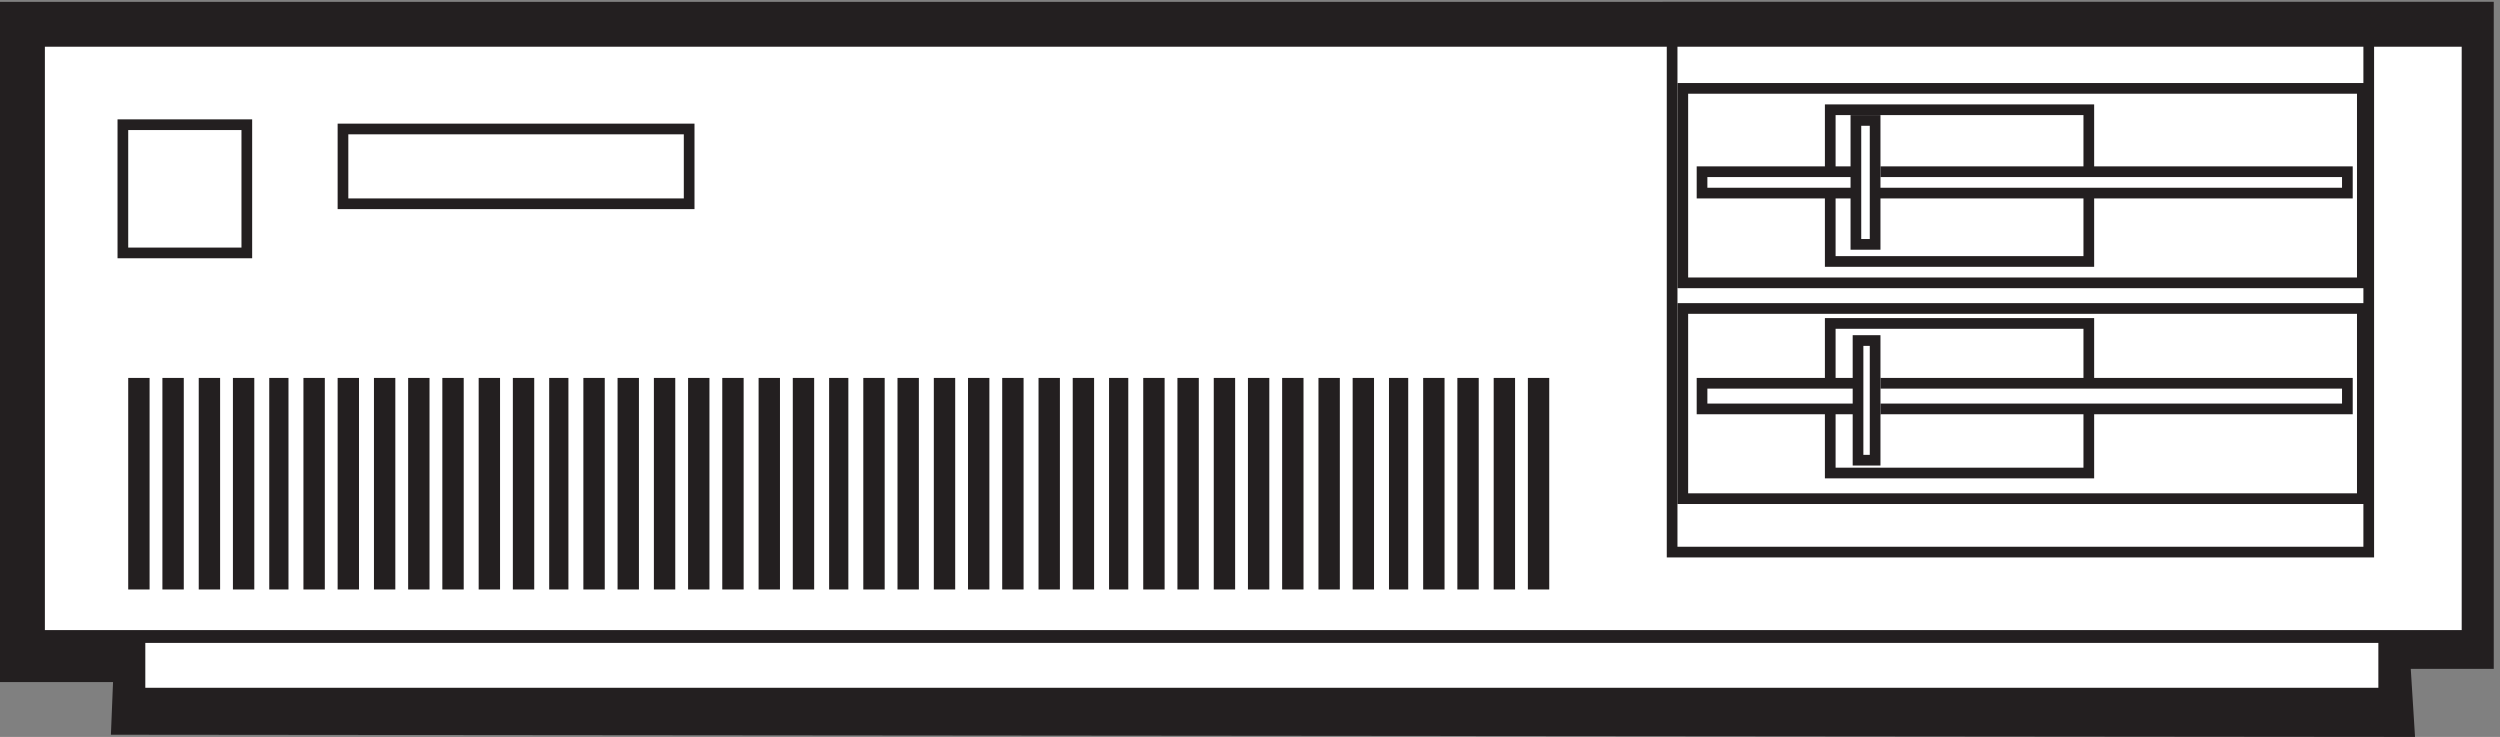 <svg xmlns="http://www.w3.org/2000/svg" xml:space="preserve" width="233.4" height="68.801"><rect width="100%" height="100%" fill="#808080" stroke="none"/><path d="M3.332 511.668V41.688h79.5l-1.5-36.981L1690.83 3.168l-3 47.766h58.5v460.734H3.332" style="fill:#231f20;fill-opacity:1;fill-rule:evenodd;stroke:none" transform="matrix(.133 0 0 -.133 .056 68.722)"/><path d="M3.332 511.668V41.688h79.5l-1.5-36.981L1690.83 3.168l-3 47.766h58.5v460.734Z" style="fill:none;stroke:#231f20;stroke-width:7.5;stroke-linecap:butt;stroke-linejoin:miter;stroke-miterlimit:10;stroke-dasharray:none;stroke-opacity:1" transform="matrix(.133 0 0 -.133 .056 68.722)"/><path d="M27.332 487.664H1731.33v-417H27.332v417" style="fill:#fff;fill-opacity:1;fill-rule:evenodd;stroke:none" transform="matrix(.133 0 0 -.133 .056 68.722)"/><path d="M27.332 487.664H1731.33v-417H27.332Z" style="fill:none;stroke:#231f20;stroke-width:7.5;stroke-linecap:butt;stroke-linejoin:miter;stroke-miterlimit:10;stroke-dasharray:none;stroke-opacity:1" transform="matrix(.133 0 0 -.133 .056 68.722)"/><path d="M1173.33 487.664h489v-358.5h-489v358.5" style="fill:#fff;fill-opacity:1;fill-rule:evenodd;stroke:none" transform="matrix(.133 0 0 -.133 .056 68.722)"/><path d="M1173.33 487.664h489v-358.5h-489z" style="fill:none;stroke:#231f20;stroke-width:7.5;stroke-linecap:butt;stroke-linejoin:miter;stroke-miterlimit:10;stroke-dasharray:none;stroke-opacity:1" transform="matrix(.133 0 0 -.133 .056 68.722)"/><path d="M1180.83 454.668h477v-136.5h-477v136.5" style="fill:#fff;fill-opacity:1;fill-rule:evenodd;stroke:none" transform="matrix(.133 0 0 -.133 .056 68.722)"/><path d="M1180.83 454.668h477v-136.5h-477z" style="fill:none;stroke:#231f20;stroke-width:7.5;stroke-linecap:butt;stroke-linejoin:miter;stroke-miterlimit:10;stroke-dasharray:none;stroke-opacity:1" transform="matrix(.133 0 0 -.133 .056 68.722)"/><path d="M1284.33 439.668h181.5v-106.5h-181.5v106.5" style="fill:#fff;fill-opacity:1;fill-rule:evenodd;stroke:none" transform="matrix(.133 0 0 -.133 .056 68.722)"/><path d="M1284.33 439.668h181.5v-106.5h-181.5z" style="fill:none;stroke:#231f20;stroke-width:7.5;stroke-linecap:butt;stroke-linejoin:miter;stroke-miterlimit:10;stroke-dasharray:none;stroke-opacity:1" transform="matrix(.133 0 0 -.133 .056 68.722)"/><path d="M1194.33 396.168h453v-15h-453v15" style="fill:#fff;fill-opacity:1;fill-rule:evenodd;stroke:none" transform="matrix(.133 0 0 -.133 .056 68.722)"/><path d="M1194.33 396.168h453v-15h-453z" style="fill:none;stroke:#231f20;stroke-width:7.5;stroke-linecap:butt;stroke-linejoin:miter;stroke-miterlimit:10;stroke-dasharray:none;stroke-opacity:1" transform="matrix(.133 0 0 -.133 .056 68.722)"/><path d="M1306.83 411.168h9v-19.5h-9v19.5" style="fill:#fff;fill-opacity:1;fill-rule:evenodd;stroke:none" transform="matrix(.133 0 0 -.133 .056 68.722)"/><path d="M1306.83 411.168h9v-19.5h-9z" style="fill:none;stroke:#fff;stroke-width:7.5;stroke-linecap:butt;stroke-linejoin:miter;stroke-miterlimit:10;stroke-dasharray:none;stroke-opacity:1" transform="matrix(.133 0 0 -.133 .056 68.722)"/><path d="M1302.33 432.168h13.5v-87h-13.5v87" style="fill:#fff;fill-opacity:1;fill-rule:evenodd;stroke:none" transform="matrix(.133 0 0 -.133 .056 68.722)"/><path d="M1302.33 432.168h13.5v-87h-13.5z" style="fill:none;stroke:#231f20;stroke-width:7.5;stroke-linecap:butt;stroke-linejoin:miter;stroke-miterlimit:10;stroke-dasharray:none;stroke-opacity:1" transform="matrix(.133 0 0 -.133 .056 68.722)"/><path d="M1180.83 300.168h477v-133.5h-477v133.5" style="fill:#fff;fill-opacity:1;fill-rule:evenodd;stroke:none" transform="matrix(.133 0 0 -.133 .056 68.722)"/><path d="M1180.83 300.168h477v-133.5h-477z" style="fill:none;stroke:#231f20;stroke-width:7.5;stroke-linecap:butt;stroke-linejoin:miter;stroke-miterlimit:10;stroke-dasharray:none;stroke-opacity:1" transform="matrix(.133 0 0 -.133 .056 68.722)"/><path d="M1284.33 289.668h181.5v-105h-181.5v105" style="fill:#fff;fill-opacity:1;fill-rule:evenodd;stroke:none" transform="matrix(.133 0 0 -.133 .056 68.722)"/><path d="M1284.33 289.668h181.5v-105h-181.5z" style="fill:none;stroke:#231f20;stroke-width:7.5;stroke-linecap:butt;stroke-linejoin:miter;stroke-miterlimit:10;stroke-dasharray:none;stroke-opacity:1" transform="matrix(.133 0 0 -.133 .056 68.722)"/><path d="M1194.33 247.668h453v-18h-453v18" style="fill:#fff;fill-opacity:1;fill-rule:evenodd;stroke:none" transform="matrix(.133 0 0 -.133 .056 68.722)"/><path d="M1194.33 247.668h453v-18h-453z" style="fill:none;stroke:#231f20;stroke-width:7.5;stroke-linecap:butt;stroke-linejoin:miter;stroke-miterlimit:10;stroke-dasharray:none;stroke-opacity:1" transform="matrix(.133 0 0 -.133 .056 68.722)"/><path d="M1306.83 247.668h9v-18h-9v18" style="fill:#fff;fill-opacity:1;fill-rule:evenodd;stroke:none" transform="matrix(.133 0 0 -.133 .056 68.722)"/><path d="M1306.83 247.668h9v-18h-9z" style="fill:none;stroke:#fff;stroke-width:7.5;stroke-linecap:butt;stroke-linejoin:miter;stroke-miterlimit:10;stroke-dasharray:none;stroke-opacity:1" transform="matrix(.133 0 0 -.133 .056 68.722)"/><path d="M1303.83 277.668h12v-84h-12v84" style="fill:#fff;fill-opacity:1;fill-rule:evenodd;stroke:none" transform="matrix(.133 0 0 -.133 .056 68.722)"/><path d="M1303.83 277.668h12v-84h-12z" style="fill:none;stroke:#231f20;stroke-width:7.5;stroke-linecap:butt;stroke-linejoin:miter;stroke-miterlimit:10;stroke-dasharray:none;stroke-opacity:1" transform="matrix(.133 0 0 -.133 .056 68.722)"/><path d="M85.832 429.168h87v-90h-87v90" style="fill:#fff;fill-opacity:1;fill-rule:evenodd;stroke:none" transform="matrix(.133 0 0 -.133 .056 68.722)"/><path d="M85.832 429.168h87v-90h-87z" style="fill:none;stroke:#231f20;stroke-width:7.5;stroke-linecap:butt;stroke-linejoin:miter;stroke-miterlimit:10;stroke-dasharray:none;stroke-opacity:1" transform="matrix(.133 0 0 -.133 .056 68.722)"/><path d="M240.332 426.168h243v-52.5h-243v52.5" style="fill:#fff;fill-opacity:1;fill-rule:evenodd;stroke:none" transform="matrix(.133 0 0 -.133 .056 68.722)"/><path d="M240.332 426.168h243v-52.5h-243z" style="fill:none;stroke:#231f20;stroke-width:7.5;stroke-linecap:butt;stroke-linejoin:miter;stroke-miterlimit:10;stroke-dasharray:none;stroke-opacity:1" transform="matrix(.133 0 0 -.133 .056 68.722)"/><path d="M97.832 69.168H1672.83v-39H97.832v39" style="fill:#fff;fill-opacity:1;fill-rule:evenodd;stroke:none" transform="matrix(.133 0 0 -.133 .056 68.722)"/><path d="M97.832 69.168H1672.83v-39H97.832Z" style="fill:none;stroke:#231f20;stroke-width:7.5;stroke-linecap:butt;stroke-linejoin:miter;stroke-miterlimit:10;stroke-dasharray:none;stroke-opacity:1" transform="matrix(.133 0 0 -.133 .056 68.722)"/><path d="M93.332 247.668h7.5v-141h-7.5v141" style="fill:#fff;fill-opacity:1;fill-rule:evenodd;stroke:none" transform="matrix(.133 0 0 -.133 .056 68.722)"/><path d="M93.332 247.668h7.5v-141h-7.5z" style="fill:none;stroke:#231f20;stroke-width:7.5;stroke-linecap:butt;stroke-linejoin:miter;stroke-miterlimit:10;stroke-dasharray:none;stroke-opacity:1" transform="matrix(.133 0 0 -.133 .056 68.722)"/><path d="M117.332 247.668h7.5v-141h-7.5v141" style="fill:#fff;fill-opacity:1;fill-rule:evenodd;stroke:none" transform="matrix(.133 0 0 -.133 .056 68.722)"/><path d="M117.332 247.668h7.5v-141h-7.5z" style="fill:none;stroke:#231f20;stroke-width:7.5;stroke-linecap:butt;stroke-linejoin:miter;stroke-miterlimit:10;stroke-dasharray:none;stroke-opacity:1" transform="matrix(.133 0 0 -.133 .056 68.722)"/><path d="M142.832 247.668h7.5v-141h-7.5v141" style="fill:#fff;fill-opacity:1;fill-rule:evenodd;stroke:none" transform="matrix(.133 0 0 -.133 .056 68.722)"/><path d="M142.832 247.668h7.5v-141h-7.5z" style="fill:none;stroke:#231f20;stroke-width:7.5;stroke-linecap:butt;stroke-linejoin:miter;stroke-miterlimit:10;stroke-dasharray:none;stroke-opacity:1" transform="matrix(.133 0 0 -.133 .056 68.722)"/><path d="M166.832 247.668h7.5v-141h-7.5v141" style="fill:#fff;fill-opacity:1;fill-rule:evenodd;stroke:none" transform="matrix(.133 0 0 -.133 .056 68.722)"/><path d="M166.832 247.668h7.5v-141h-7.5z" style="fill:none;stroke:#231f20;stroke-width:7.5;stroke-linecap:butt;stroke-linejoin:miter;stroke-miterlimit:10;stroke-dasharray:none;stroke-opacity:1" transform="matrix(.133 0 0 -.133 .056 68.722)"/><path d="M192.332 247.668h6v-141h-6v141" style="fill:#fff;fill-opacity:1;fill-rule:evenodd;stroke:none" transform="matrix(.133 0 0 -.133 .056 68.722)"/><path d="M192.332 247.668h6v-141h-6z" style="fill:none;stroke:#231f20;stroke-width:7.5;stroke-linecap:butt;stroke-linejoin:miter;stroke-miterlimit:10;stroke-dasharray:none;stroke-opacity:1" transform="matrix(.133 0 0 -.133 .056 68.722)"/><path d="M216.332 247.668h7.5v-141h-7.5v141" style="fill:#fff;fill-opacity:1;fill-rule:evenodd;stroke:none" transform="matrix(.133 0 0 -.133 .056 68.722)"/><path d="M216.332 247.668h7.5v-141h-7.5z" style="fill:none;stroke:#231f20;stroke-width:7.5;stroke-linecap:butt;stroke-linejoin:miter;stroke-miterlimit:10;stroke-dasharray:none;stroke-opacity:1" transform="matrix(.133 0 0 -.133 .056 68.722)"/><path d="M240.332 247.668h7.5v-141h-7.5v141" style="fill:#fff;fill-opacity:1;fill-rule:evenodd;stroke:none" transform="matrix(.133 0 0 -.133 .056 68.722)"/><path d="M240.332 247.668h7.5v-141h-7.5z" style="fill:none;stroke:#231f20;stroke-width:7.5;stroke-linecap:butt;stroke-linejoin:miter;stroke-miterlimit:10;stroke-dasharray:none;stroke-opacity:1" transform="matrix(.133 0 0 -.133 .056 68.722)"/><path d="M265.832 247.668h7.5v-141h-7.5v141" style="fill:#fff;fill-opacity:1;fill-rule:evenodd;stroke:none" transform="matrix(.133 0 0 -.133 .056 68.722)"/><path d="M265.832 247.668h7.5v-141h-7.5z" style="fill:none;stroke:#231f20;stroke-width:7.5;stroke-linecap:butt;stroke-linejoin:miter;stroke-miterlimit:10;stroke-dasharray:none;stroke-opacity:1" transform="matrix(.133 0 0 -.133 .056 68.722)"/><path d="M289.832 247.668h7.5v-141h-7.5v141" style="fill:#fff;fill-opacity:1;fill-rule:evenodd;stroke:none" transform="matrix(.133 0 0 -.133 .056 68.722)"/><path d="M289.832 247.668h7.5v-141h-7.5z" style="fill:none;stroke:#231f20;stroke-width:7.5;stroke-linecap:butt;stroke-linejoin:miter;stroke-miterlimit:10;stroke-dasharray:none;stroke-opacity:1" transform="matrix(.133 0 0 -.133 .056 68.722)"/><path d="M313.832 247.668h7.5v-141h-7.5v141" style="fill:#fff;fill-opacity:1;fill-rule:evenodd;stroke:none" transform="matrix(.133 0 0 -.133 .056 68.722)"/><path d="M313.832 247.668h7.5v-141h-7.5z" style="fill:none;stroke:#231f20;stroke-width:7.5;stroke-linecap:butt;stroke-linejoin:miter;stroke-miterlimit:10;stroke-dasharray:none;stroke-opacity:1" transform="matrix(.133 0 0 -.133 .056 68.722)"/><path d="M339.332 247.668h7.5v-141h-7.5v141" style="fill:#fff;fill-opacity:1;fill-rule:evenodd;stroke:none" transform="matrix(.133 0 0 -.133 .056 68.722)"/><path d="M339.332 247.668h7.5v-141h-7.5z" style="fill:none;stroke:#231f20;stroke-width:7.5;stroke-linecap:butt;stroke-linejoin:miter;stroke-miterlimit:10;stroke-dasharray:none;stroke-opacity:1" transform="matrix(.133 0 0 -.133 .056 68.722)"/><path d="M363.332 247.668h7.5v-141h-7.5v141" style="fill:#fff;fill-opacity:1;fill-rule:evenodd;stroke:none" transform="matrix(.133 0 0 -.133 .056 68.722)"/><path d="M363.332 247.668h7.5v-141h-7.5z" style="fill:none;stroke:#231f20;stroke-width:7.5;stroke-linecap:butt;stroke-linejoin:miter;stroke-miterlimit:10;stroke-dasharray:none;stroke-opacity:1" transform="matrix(.133 0 0 -.133 .056 68.722)"/><path d="M388.832 247.668h6v-141h-6v141" style="fill:#fff;fill-opacity:1;fill-rule:evenodd;stroke:none" transform="matrix(.133 0 0 -.133 .056 68.722)"/><path d="M388.832 247.668h6v-141h-6z" style="fill:none;stroke:#231f20;stroke-width:7.5;stroke-linecap:butt;stroke-linejoin:miter;stroke-miterlimit:10;stroke-dasharray:none;stroke-opacity:1" transform="matrix(.133 0 0 -.133 .056 68.722)"/><path d="M412.832 247.668h7.5v-141h-7.5v141" style="fill:#fff;fill-opacity:1;fill-rule:evenodd;stroke:none" transform="matrix(.133 0 0 -.133 .056 68.722)"/><path d="M412.832 247.668h7.5v-141h-7.5z" style="fill:none;stroke:#231f20;stroke-width:7.5;stroke-linecap:butt;stroke-linejoin:miter;stroke-miterlimit:10;stroke-dasharray:none;stroke-opacity:1" transform="matrix(.133 0 0 -.133 .056 68.722)"/><path d="M436.832 247.668h7.5v-141h-7.5v141" style="fill:#fff;fill-opacity:1;fill-rule:evenodd;stroke:none" transform="matrix(.133 0 0 -.133 .056 68.722)"/><path d="M436.832 247.668h7.5v-141h-7.5z" style="fill:none;stroke:#231f20;stroke-width:7.5;stroke-linecap:butt;stroke-linejoin:miter;stroke-miterlimit:10;stroke-dasharray:none;stroke-opacity:1" transform="matrix(.133 0 0 -.133 .056 68.722)"/><path d="M462.332 247.668h7.5v-141h-7.5v141" style="fill:#fff;fill-opacity:1;fill-rule:evenodd;stroke:none" transform="matrix(.133 0 0 -.133 .056 68.722)"/><path d="M462.332 247.668h7.5v-141h-7.5z" style="fill:none;stroke:#231f20;stroke-width:7.5;stroke-linecap:butt;stroke-linejoin:miter;stroke-miterlimit:10;stroke-dasharray:none;stroke-opacity:1" transform="matrix(.133 0 0 -.133 .056 68.722)"/><path d="M486.332 247.668h7.5v-141h-7.5v141" style="fill:#fff;fill-opacity:1;fill-rule:evenodd;stroke:none" transform="matrix(.133 0 0 -.133 .056 68.722)"/><path d="M486.332 247.668h7.5v-141h-7.5z" style="fill:none;stroke:#231f20;stroke-width:7.5;stroke-linecap:butt;stroke-linejoin:miter;stroke-miterlimit:10;stroke-dasharray:none;stroke-opacity:1" transform="matrix(.133 0 0 -.133 .056 68.722)"/><path d="M510.332 247.668h7.5v-141h-7.5v141" style="fill:#fff;fill-opacity:1;fill-rule:evenodd;stroke:none" transform="matrix(.133 0 0 -.133 .056 68.722)"/><path d="M510.332 247.668h7.5v-141h-7.5z" style="fill:none;stroke:#231f20;stroke-width:7.5;stroke-linecap:butt;stroke-linejoin:miter;stroke-miterlimit:10;stroke-dasharray:none;stroke-opacity:1" transform="matrix(.133 0 0 -.133 .056 68.722)"/><path d="M535.832 247.668h7.5v-141h-7.5v141" style="fill:#fff;fill-opacity:1;fill-rule:evenodd;stroke:none" transform="matrix(.133 0 0 -.133 .056 68.722)"/><path d="M535.832 247.668h7.5v-141h-7.5z" style="fill:none;stroke:#231f20;stroke-width:7.5;stroke-linecap:butt;stroke-linejoin:miter;stroke-miterlimit:10;stroke-dasharray:none;stroke-opacity:1" transform="matrix(.133 0 0 -.133 .056 68.722)"/><path d="M559.832 247.668h7.5v-141h-7.5v141" style="fill:#fff;fill-opacity:1;fill-rule:evenodd;stroke:none" transform="matrix(.133 0 0 -.133 .056 68.722)"/><path d="M559.832 247.668h7.5v-141h-7.5z" style="fill:none;stroke:#231f20;stroke-width:7.5;stroke-linecap:butt;stroke-linejoin:miter;stroke-miterlimit:10;stroke-dasharray:none;stroke-opacity:1" transform="matrix(.133 0 0 -.133 .056 68.722)"/><path d="M585.332 247.668h6v-141h-6v141" style="fill:#fff;fill-opacity:1;fill-rule:evenodd;stroke:none" transform="matrix(.133 0 0 -.133 .056 68.722)"/><path d="M585.332 247.668h6v-141h-6z" style="fill:none;stroke:#231f20;stroke-width:7.5;stroke-linecap:butt;stroke-linejoin:miter;stroke-miterlimit:10;stroke-dasharray:none;stroke-opacity:1" transform="matrix(.133 0 0 -.133 .056 68.722)"/><path d="M609.332 247.668h7.5v-141h-7.5v141" style="fill:#fff;fill-opacity:1;fill-rule:evenodd;stroke:none" transform="matrix(.133 0 0 -.133 .056 68.722)"/><path d="M609.332 247.668h7.5v-141h-7.5z" style="fill:none;stroke:#231f20;stroke-width:7.5;stroke-linecap:butt;stroke-linejoin:miter;stroke-miterlimit:10;stroke-dasharray:none;stroke-opacity:1" transform="matrix(.133 0 0 -.133 .056 68.722)"/><path d="M633.332 247.668h7.5v-141h-7.5v141" style="fill:#fff;fill-opacity:1;fill-rule:evenodd;stroke:none" transform="matrix(.133 0 0 -.133 .056 68.722)"/><path d="M633.332 247.668h7.5v-141h-7.5z" style="fill:none;stroke:#231f20;stroke-width:7.5;stroke-linecap:butt;stroke-linejoin:miter;stroke-miterlimit:10;stroke-dasharray:none;stroke-opacity:1" transform="matrix(.133 0 0 -.133 .056 68.722)"/><path d="M658.832 247.668h7.5v-141h-7.5v141" style="fill:#fff;fill-opacity:1;fill-rule:evenodd;stroke:none" transform="matrix(.133 0 0 -.133 .056 68.722)"/><path d="M658.832 247.668h7.5v-141h-7.5z" style="fill:none;stroke:#231f20;stroke-width:7.5;stroke-linecap:butt;stroke-linejoin:miter;stroke-miterlimit:10;stroke-dasharray:none;stroke-opacity:1" transform="matrix(.133 0 0 -.133 .056 68.722)"/><path d="M682.832 247.668h7.5v-141h-7.5v141" style="fill:#fff;fill-opacity:1;fill-rule:evenodd;stroke:none" transform="matrix(.133 0 0 -.133 .056 68.722)"/><path d="M682.832 247.668h7.5v-141h-7.5z" style="fill:none;stroke:#231f20;stroke-width:7.5;stroke-linecap:butt;stroke-linejoin:miter;stroke-miterlimit:10;stroke-dasharray:none;stroke-opacity:1" transform="matrix(.133 0 0 -.133 .056 68.722)"/><path d="M706.832 247.668h7.5v-141h-7.5v141" style="fill:#fff;fill-opacity:1;fill-rule:evenodd;stroke:none" transform="matrix(.133 0 0 -.133 .056 68.722)"/><path d="M706.832 247.668h7.5v-141h-7.5z" style="fill:none;stroke:#231f20;stroke-width:7.5;stroke-linecap:butt;stroke-linejoin:miter;stroke-miterlimit:10;stroke-dasharray:none;stroke-opacity:1" transform="matrix(.133 0 0 -.133 .056 68.722)"/><path d="M732.332 247.668h7.5v-141h-7.5v141" style="fill:#fff;fill-opacity:1;fill-rule:evenodd;stroke:none" transform="matrix(.133 0 0 -.133 .056 68.722)"/><path d="M732.332 247.668h7.5v-141h-7.5z" style="fill:none;stroke:#231f20;stroke-width:7.5;stroke-linecap:butt;stroke-linejoin:miter;stroke-miterlimit:10;stroke-dasharray:none;stroke-opacity:1" transform="matrix(.133 0 0 -.133 .056 68.722)"/><path d="M756.332 247.668h7.5v-141h-7.5v141" style="fill:#fff;fill-opacity:1;fill-rule:evenodd;stroke:none" transform="matrix(.133 0 0 -.133 .056 68.722)"/><path d="M756.332 247.668h7.5v-141h-7.5z" style="fill:none;stroke:#231f20;stroke-width:7.5;stroke-linecap:butt;stroke-linejoin:miter;stroke-miterlimit:10;stroke-dasharray:none;stroke-opacity:1" transform="matrix(.133 0 0 -.133 .056 68.722)"/><path d="M781.832 247.668h6v-141h-6v141" style="fill:#fff;fill-opacity:1;fill-rule:evenodd;stroke:none" transform="matrix(.133 0 0 -.133 .056 68.722)"/><path d="M781.832 247.668h6v-141h-6z" style="fill:none;stroke:#231f20;stroke-width:7.5;stroke-linecap:butt;stroke-linejoin:miter;stroke-miterlimit:10;stroke-dasharray:none;stroke-opacity:1" transform="matrix(.133 0 0 -.133 .056 68.722)"/><path d="M805.832 247.668h7.5v-141h-7.5v141" style="fill:#fff;fill-opacity:1;fill-rule:evenodd;stroke:none" transform="matrix(.133 0 0 -.133 .056 68.722)"/><path d="M805.832 247.668h7.5v-141h-7.5z" style="fill:none;stroke:#231f20;stroke-width:7.5;stroke-linecap:butt;stroke-linejoin:miter;stroke-miterlimit:10;stroke-dasharray:none;stroke-opacity:1" transform="matrix(.133 0 0 -.133 .056 68.722)"/><path d="M829.832 247.668h7.5v-141h-7.5v141" style="fill:#fff;fill-opacity:1;fill-rule:evenodd;stroke:none" transform="matrix(.133 0 0 -.133 .056 68.722)"/><path d="M829.832 247.668h7.5v-141h-7.5z" style="fill:none;stroke:#231f20;stroke-width:7.5;stroke-linecap:butt;stroke-linejoin:miter;stroke-miterlimit:10;stroke-dasharray:none;stroke-opacity:1" transform="matrix(.133 0 0 -.133 .056 68.722)"/><path d="M855.332 247.668h7.5v-141h-7.5v141" style="fill:#fff;fill-opacity:1;fill-rule:evenodd;stroke:none" transform="matrix(.133 0 0 -.133 .056 68.722)"/><path d="M855.332 247.668h7.5v-141h-7.5z" style="fill:none;stroke:#231f20;stroke-width:7.5;stroke-linecap:butt;stroke-linejoin:miter;stroke-miterlimit:10;stroke-dasharray:none;stroke-opacity:1" transform="matrix(.133 0 0 -.133 .056 68.722)"/><path d="M879.332 247.668h7.5v-141h-7.5v141" style="fill:#fff;fill-opacity:1;fill-rule:evenodd;stroke:none" transform="matrix(.133 0 0 -.133 .056 68.722)"/><path d="M879.332 247.668h7.5v-141h-7.5z" style="fill:none;stroke:#231f20;stroke-width:7.5;stroke-linecap:butt;stroke-linejoin:miter;stroke-miterlimit:10;stroke-dasharray:none;stroke-opacity:1" transform="matrix(.133 0 0 -.133 .056 68.722)"/><path d="M903.332 247.668h7.5v-141h-7.5v141" style="fill:#fff;fill-opacity:1;fill-rule:evenodd;stroke:none" transform="matrix(.133 0 0 -.133 .056 68.722)"/><path d="M903.332 247.668h7.5v-141h-7.5z" style="fill:none;stroke:#231f20;stroke-width:7.5;stroke-linecap:butt;stroke-linejoin:miter;stroke-miterlimit:10;stroke-dasharray:none;stroke-opacity:1" transform="matrix(.133 0 0 -.133 .056 68.722)"/><path d="M928.832 247.668h7.5v-141h-7.5v141" style="fill:#fff;fill-opacity:1;fill-rule:evenodd;stroke:none" transform="matrix(.133 0 0 -.133 .056 68.722)"/><path d="M928.832 247.668h7.5v-141h-7.5z" style="fill:none;stroke:#231f20;stroke-width:7.5;stroke-linecap:butt;stroke-linejoin:miter;stroke-miterlimit:10;stroke-dasharray:none;stroke-opacity:1" transform="matrix(.133 0 0 -.133 .056 68.722)"/><path d="M952.832 247.668h7.5v-141h-7.5v141" style="fill:#fff;fill-opacity:1;fill-rule:evenodd;stroke:none" transform="matrix(.133 0 0 -.133 .056 68.722)"/><path d="M952.832 247.668h7.5v-141h-7.5z" style="fill:none;stroke:#231f20;stroke-width:7.5;stroke-linecap:butt;stroke-linejoin:miter;stroke-miterlimit:10;stroke-dasharray:none;stroke-opacity:1" transform="matrix(.133 0 0 -.133 .056 68.722)"/><path d="M978.332 247.668h6v-141h-6v141" style="fill:#fff;fill-opacity:1;fill-rule:evenodd;stroke:none" transform="matrix(.133 0 0 -.133 .056 68.722)"/><path d="M978.332 247.668h6v-141h-6z" style="fill:none;stroke:#231f20;stroke-width:7.5;stroke-linecap:butt;stroke-linejoin:miter;stroke-miterlimit:10;stroke-dasharray:none;stroke-opacity:1" transform="matrix(.133 0 0 -.133 .056 68.722)"/><path d="M1002.33 247.668h7.5v-141h-7.5v141" style="fill:#fff;fill-opacity:1;fill-rule:evenodd;stroke:none" transform="matrix(.133 0 0 -.133 .056 68.722)"/><path d="M1002.33 247.668h7.5v-141h-7.5z" style="fill:none;stroke:#231f20;stroke-width:7.5;stroke-linecap:butt;stroke-linejoin:miter;stroke-miterlimit:10;stroke-dasharray:none;stroke-opacity:1" transform="matrix(.133 0 0 -.133 .056 68.722)"/><path d="M1026.33 247.668h7.5v-141h-7.5v141" style="fill:#fff;fill-opacity:1;fill-rule:evenodd;stroke:none" transform="matrix(.133 0 0 -.133 .056 68.722)"/><path d="M1026.33 247.668h7.5v-141h-7.5z" style="fill:none;stroke:#231f20;stroke-width:7.5;stroke-linecap:butt;stroke-linejoin:miter;stroke-miterlimit:10;stroke-dasharray:none;stroke-opacity:1" transform="matrix(.133 0 0 -.133 .056 68.722)"/><path d="M1051.83 247.668h7.5v-141h-7.5v141" style="fill:#fff;fill-opacity:1;fill-rule:evenodd;stroke:none" transform="matrix(.133 0 0 -.133 .056 68.722)"/><path d="M1051.83 247.668h7.5v-141h-7.5z" style="fill:none;stroke:#231f20;stroke-width:7.5;stroke-linecap:butt;stroke-linejoin:miter;stroke-miterlimit:10;stroke-dasharray:none;stroke-opacity:1" transform="matrix(.133 0 0 -.133 .056 68.722)"/><path d="M1075.83 247.668h7.5v-141h-7.5v141" style="fill:#fff;fill-opacity:1;fill-rule:evenodd;stroke:none" transform="matrix(.133 0 0 -.133 .056 68.722)"/><path d="M1075.83 247.668h7.5v-141h-7.5z" style="fill:none;stroke:#231f20;stroke-width:7.5;stroke-linecap:butt;stroke-linejoin:miter;stroke-miterlimit:10;stroke-dasharray:none;stroke-opacity:1" transform="matrix(.133 0 0 -.133 .056 68.722)"/></svg>
